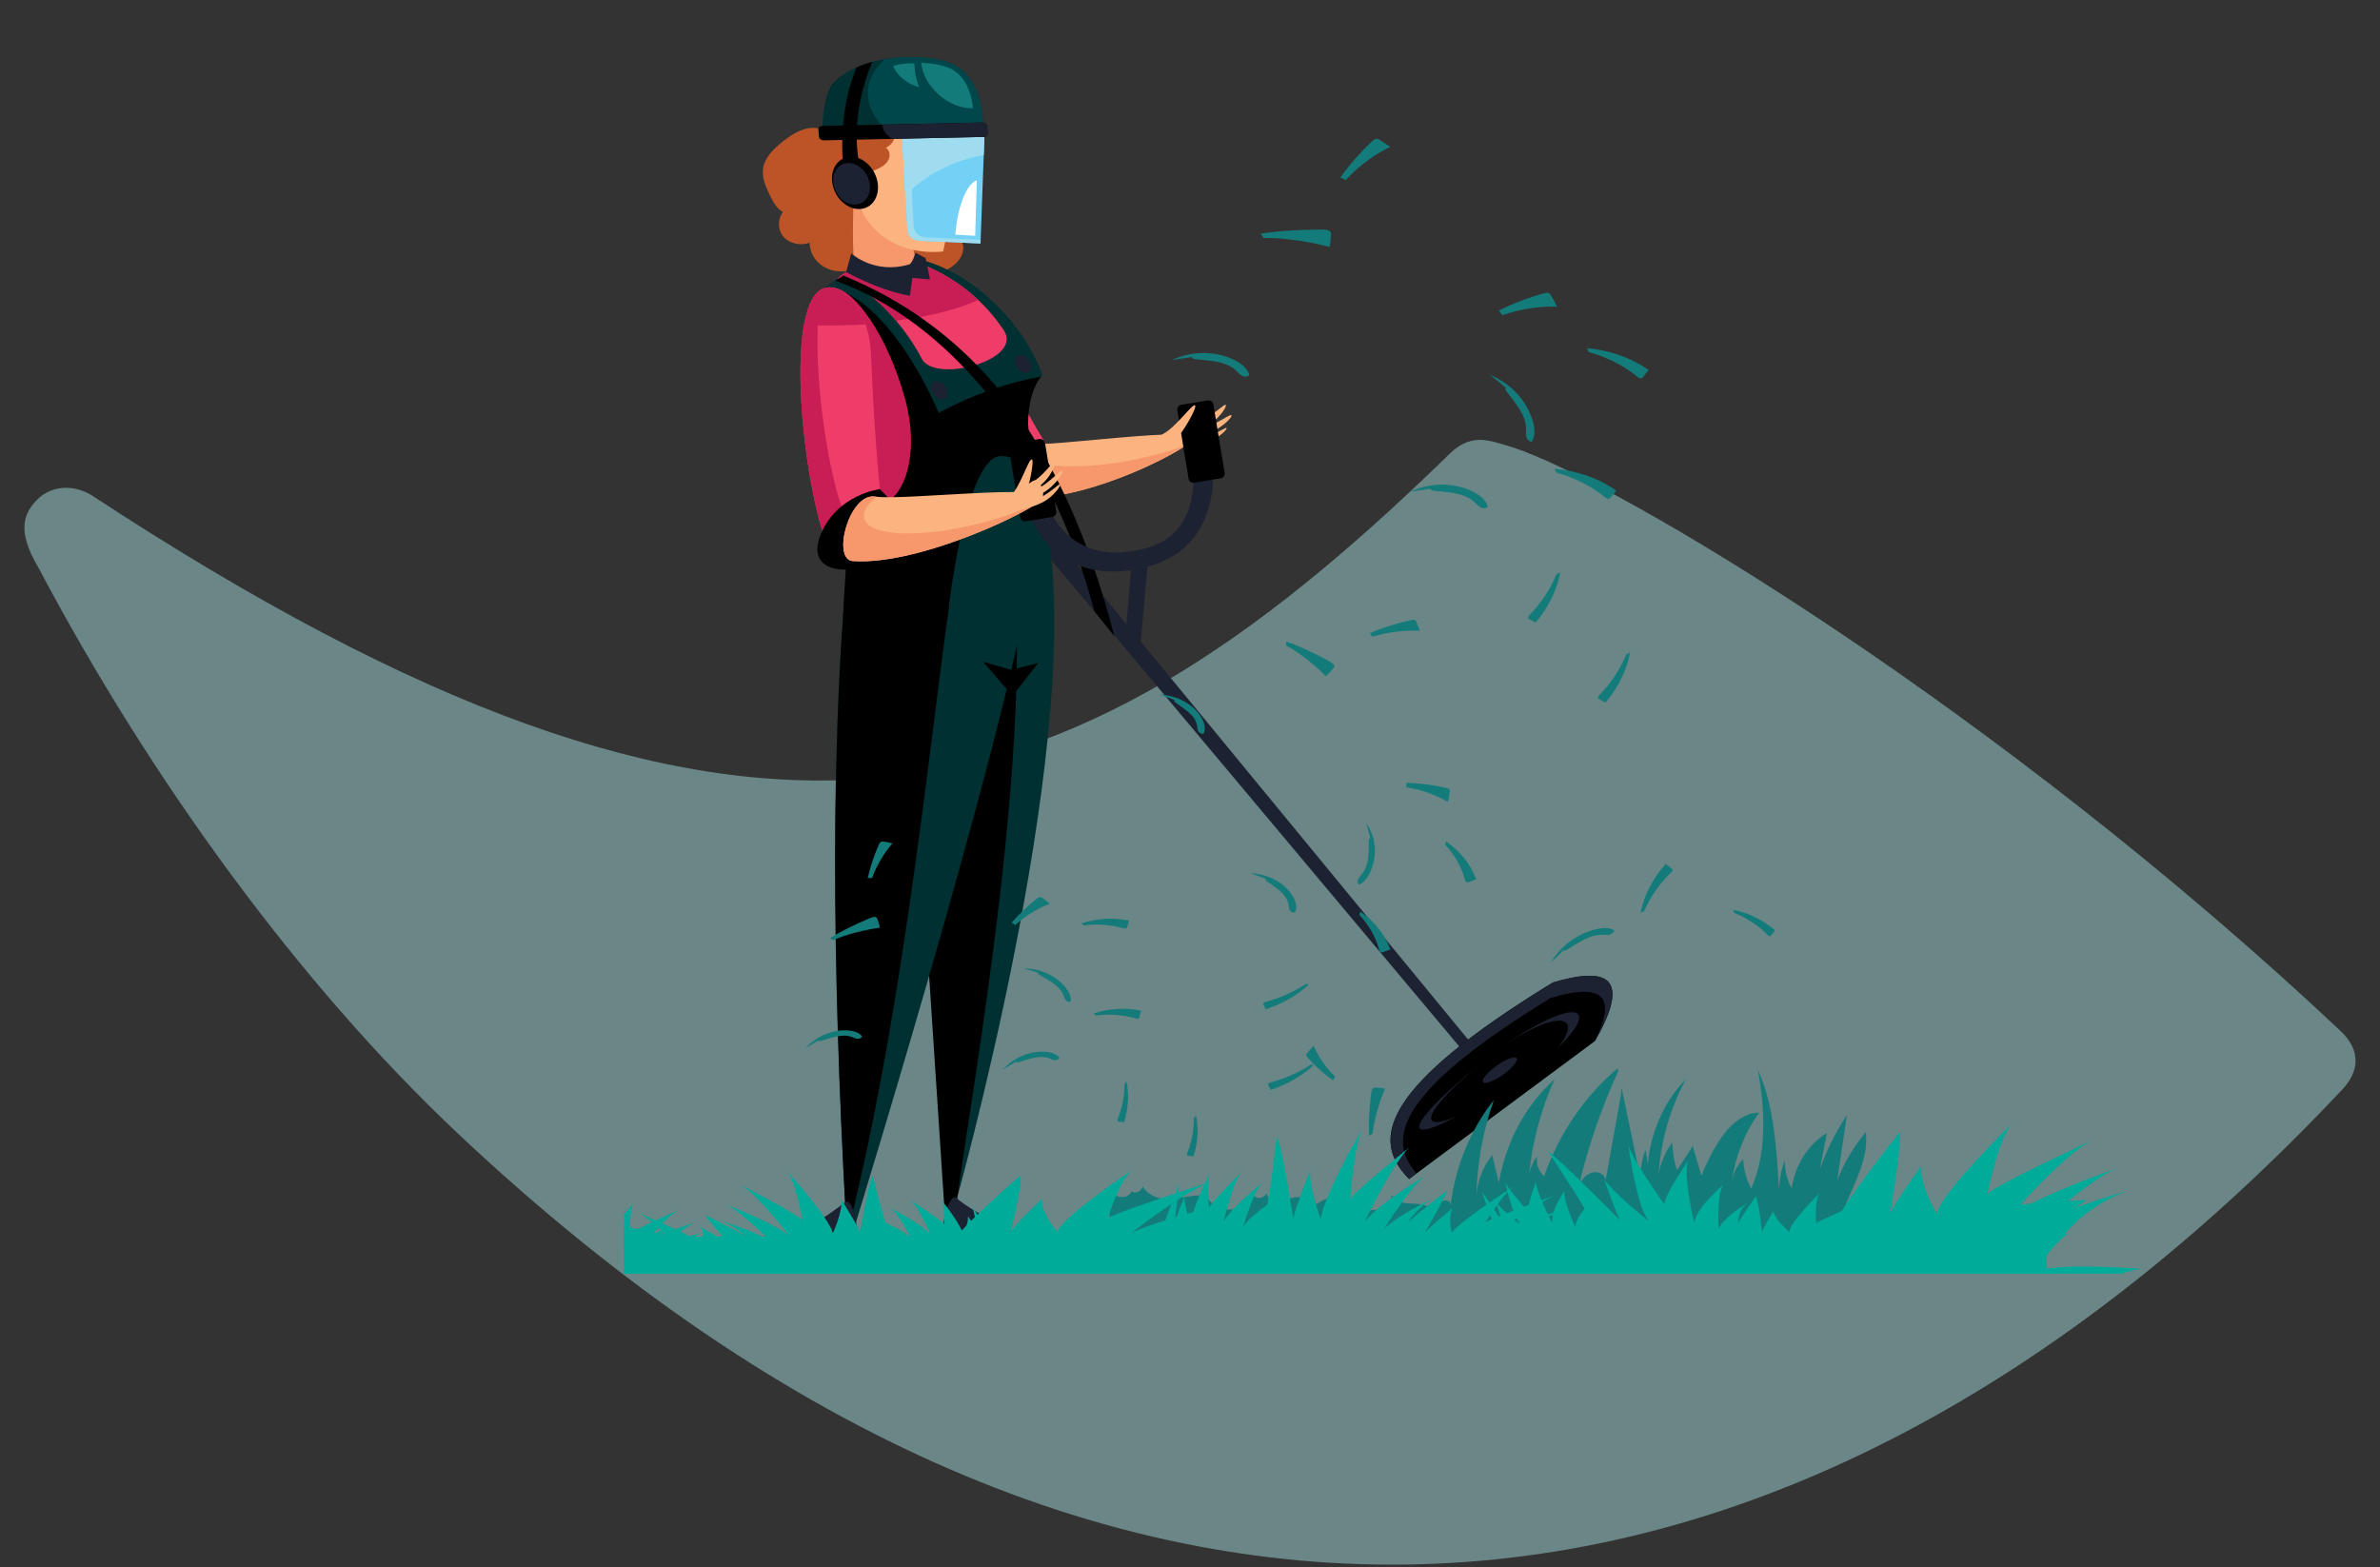 <?xml version="1.0" encoding="utf-8"?>
<svg xmlns="http://www.w3.org/2000/svg" xmlns:xlink="http://www.w3.org/1999/xlink" id="Layer_2" data-name="Layer 2" viewBox="0 0 603.84 397.65">
  <rect x="0" y="0" width="603.84" height="397.65" fill="#333333" stroke="none"/>
  <defs>
    <style>
      .cls-1 {
        clip-path: url(#clippath);
      }

      .cls-2 {
        fill: none;
      }

      .cls-2, .cls-3, .cls-4, .cls-5, .cls-6, .cls-7, .cls-8, .cls-9, .cls-10, .cls-11, .cls-12, .cls-13, .cls-14, .cls-15, .cls-16, .cls-17 {
        stroke-width: 0px;
      }

      .cls-18 {
        clip-path: url(#clippath-1);
      }

      .cls-19 {
        opacity: .5;
      }

      .cls-4 {
        fill: #73d1f6;
      }

      .cls-5 {
        fill: #a2dadb;
      }

      .cls-6 {
        fill: #1d2232;
      }

      .cls-7 {
        fill: #137b7a;
      }

      .cls-8 {
        fill: #c81e55;
      }

      .cls-9 {
        fill: #bd5427;
      }

      .cls-10 {
        fill: #9fdcf0;
      }

      .cls-11 {
        fill: #fff;
      }

      .cls-12 {
        fill: #ef3d69;
      }

      .cls-13 {
        fill: #fbb480;
      }

      .cls-14 {
        fill: #f7986c;
      }

      .cls-15 {
        fill: #003031;
      }

      .cls-16 {
        fill: #00474c;
      }

      .cls-17 {
        fill: #00ab9a;
      }
    </style>
    <clipPath id="clippath">
      <rect class="cls-2" y="106.09" width="603.84" height="291.56"/>
    </clipPath>
    <clipPath id="clippath-1">
      <rect class="cls-2" x="158.3" width="392.85" height="323.14"/>
    </clipPath>
  </defs>
  <g id="Layer_1-2" data-name="Layer 1">
    <g>
      <g class="cls-19">
        <g class="cls-1">
          <path class="cls-5" d="m366.78,116.12c-97.24,94.56-176.37,119.33-343.75,9.39-5.42-3.05-10.71-1.82-13.81,1.48-3.1,3.29-5.08,7.61.53,17.02,28.35,53.61,66.2,105.73,106.62,143.76,165.2,155.45,336.55,138.88,477.89-11.33,4.14-4.39,5.02-9.75-.47-14.91-86.62-81.5-183.17-139.29-210.06-148.05-6.44-1.93-10.76-3.94-16.96,2.64"/>
        </g>
      </g>
      <g class="cls-18">
        <path class="cls-13" d="m297.9,109.92c3.3-1.36,6.32-4,7.57-3.48s2.22,5.66-1.41,6.21c-3.63.55-8.71-.28-8.71-.28l2.55-2.44Z"/>
        <path class="cls-13" d="m300.17,107.83c6.4-.68,10.07-5.23,10.74-5.13.67.1-1.73,4.13-5.31,5.46-3.59,1.33-5.42-.33-5.42-.33"/>
        <path class="cls-13" d="m300.15,109.61c6.4-.02,11.43-4.49,12.21-4.29.77.21-2.91,3.98-6.67,4.81-3.41.75-5.54-.52-5.54-.52"/>
        <path class="cls-13" d="m299.76,111.97c6.93-.25,10.95-3.57,11.42-3.4.45.17-2.09,2.84-5.35,3.69-3.79.98-6.07-.29-6.07-.29"/>
        <path class="cls-12" d="m230.96,73.4c-2.66,13.45,22.76,52.81,29.29,53.44,6.53.63,10.16-7.33,6.84-11.8-6.89-9.28-15.43-29.22-18.56-35.23-5.37-10.3-16.09-13.9-17.57-6.41"/>
        <path class="cls-13" d="m259.97,126.37c17.45.41,41.78-12.72,42.73-14.95,1.51-3.56-35.6,1.97-42.34,1.25-6.62-.71-5.79,13.58-.39,13.71"/>
        <path class="cls-14" d="m287.96,116.6c-14.68,2.95-27.64,1.97-31.25-2.05-2.26,3.75-.77,11.73,3.26,11.82,15.01.35,35.1-9.31,41.03-13.44-3.86,1.45-8.28,2.71-13.04,3.67"/>
        <path class="cls-9" d="m242,40.01c.9-.93,1.69-2.09,1.71-3.38.01-.8-.27-1.59-.3-2.39-.04-1.09.4-2.18.18-3.24-.22-1.04-1.02-1.84-1.78-2.58-1.48-1.44-3.13-2.96-5.18-3.17-1.9-.2-3.77.81-5.07,2.21-1.3,1.4-2.14,3.16-2.95,4.89l11,22.31c-.77-1.92-1.48-3.89-1.68-5.95-.2-2.06,1.51,1.56,2.72-.11.76-1.05.46-7.64,1.36-8.58"/>
        <path class="cls-9" d="m243.97,61.27c-.22-.36-.53-.7-.58-1.13-.07-.6.37-1.22.67-1.83.95-1.9.6-3.92.24-5.84-.47-2.42-1-4.98-2.86-6.71-1.72-1.61-4.93-2.03-7.24-.75,1.5-1.41,2.35-3.44,3.03-5.35.78-2.19,1.56-4.44,1.76-6.71.2-2.3-.24-4.66-1.72-6.28-1.96-2.15-5.3-2.66-8.45-2.92-1.51-.12-3.06-.22-4.6.11-2.95.63-5.49,2.67-7.78,4.66-2.19,1.91-4.37,3.95-5.37,6.48-.96-2.08-3.66-2.9-6.06-2.45-2.38.44-4.49,1.86-6.38,3.35-2.26,1.77-4.45,3.89-4.97,6.55-.49,2.5.62,4.92,1.69,7.13.79,1.63,1.67,3.34,3.31,4.2-1.44,1.9-1.36,4.61.16,6.33,1.5,1.71,4.32,2.33,6.61,1.46-.04,2.77,1.77,5.39,4.49,6.57,2.72,1.18,6.29.88,8.93-.76l2.81-.37c-.17.12-.3.31-.28.5.04.35.38.59.71.79,4.21,2.52,10.17,3.02,15.49,1.26,2.01-.66,4-1.67,5.35-3.17,1.37-1.52,1.96-3.6,1.03-5.11"/>
        <polygon class="cls-6" points="373.48 269.38 230.53 98.93 234.35 95.79 375.65 267.6 373.48 269.38"/>
        <path class="cls-15" d="m266.28,137.99c-18.77,8.49-23.35,12.88-23.35,12.88l-10.28,49.95,9.85,104.26s31.46-111.81,23.78-167.09"/>
        <path class="cls-3" d="m256.41,136.41c-4.13,2.49-13.47,14.46-13.47,14.46l-10.28,49.95,7.09,107.9,3-4.02c3.92-28.99,20.43-119.06,13.66-168.29"/>
        <path class="cls-15" d="m262.44,137.96c-1.13,28.84-45.43,172.65-45.43,172.65,0,0-1.9-4.89-2.49-3.4-3.15-57.75-4.5-124.36,1.62-173.72l46.3,4.47Z"/>
        <path class="cls-3" d="m243.72,136.16l-27.46-4.33c-6.11,49.36-4.88,117.63-1.73,175.38.98-2.49.49,4.23,1.46,1.72,16.06-65.4,22-145.58,27.73-172.78"/>
        <path class="cls-15" d="m227.3,65.34c-8.47.54-19.15,7.4-21.04,10.95-2.93,5.51,6.66,44.6,11.35,78.49,25.49-1.52,31.05,1.11,49.11-12.05-.48-15.78-4.05-20.04-5.69-32.73-.68-5.25.59-11.75,3.41-14.81-5.38-15.82-23.39-30.73-37.14-29.85"/>
        <path class="cls-3" d="m243.29,118.68c-7.87-25.93-22.28-45.04-33.76-45.82-1.58,1.26-2.76,2.46-3.27,3.43-2.93,5.5,6.66,44.6,11.35,78.49,14.94-.89,13.55-27.95,25.68-36.09"/>
        <path class="cls-3" d="m253.59,115.75c3.45-.28,6.83,1.87,9.77,5.74-.87-3.36-1.73-6.87-2.33-11.5-.65-5.05.5-11.25,3.1-14.43-8.07,1.39-16.86,4.37-25.53,8.94-10.98,5.79-19.91,13.16-25.82,20.68,3.27,12.18,1.47,20.04,1.12,31.31,10.16-.61,20.59,1.15,26.47.6-.06-.58,4.44-40.62,13.23-41.33"/>
        <path class="cls-8" d="m229.55,100.93c-4.41-15.99-12.84-27.51-18-27.92-5.29-.42-5.33,16.34-.53,33.03,4.7,16.36,7.7,21.87,12.62,21.59,4.8-.28,10.25-11.02,5.92-26.7"/>
        <path class="cls-12" d="m254.68,83.79c-9.93-14.92-25.4-18.62-27.38-18.45-4.43.37-10.72,1.67-14.73,5.27,7.89,1.68,17.02,12.06,21.31,20.43,3.22,6.29,25.89.41,20.8-7.25"/>
        <path class="cls-8" d="m227.3,65.34c-4.43.37-10.73,1.67-14.73,5.27,4.93,1.05,10.35,5.5,14.77,10.74,8.37-1.01,15.67-2.89,20.86-5.23-9.1-8.57-19.31-10.91-20.89-10.78"/>
        <path class="cls-12" d="m206.44,75.34c-7.97,12.22.03,62.68,5.68,66.23,5.65,3.55,13.76-1.01,12.61-6.96-2.4-12.33-3.42-37.78-3.77-45.17-.6-12.67-10.08-20.91-14.52-14.11"/>
        <path class="cls-8" d="m224.64,134.14c-2.5,1.14-5.61,1.24-8.21-.39-4.98-3.13-11.78-42.69-7.87-60.4-.78.39-1.51,1.04-2.13,1.99-7.97,12.21.03,62.68,5.68,66.23s13.76-1.01,12.61-6.96c-.03-.15-.06-.32-.09-.48"/>
        <path class="cls-14" d="m216.69,68.2c-.91-16.03.62-24.25.62-24.25l10.87.76s2.81,15.82,4.05,20.8c1.67,6.68-7.39,6.7-15.54,2.69"/>
        <path class="cls-6" d="m214.66,69.04l1.32-4.76s5.84,5.45,14.7,2.8c.8-.24,1.6-2.96,1.6-2.96l2.56,1.36,1.12,5.43-4.47-.4-.64,4.55c-5.73-1.09-11.05-3.3-16.18-6.02"/>
        <path class="cls-13" d="m239.3,63.81c-10.81,1.01-19.81-4.54-22-14.29-2.27-10.08.69-23.99,9.68-24.27,8.7-.27,13.7,5.88,14.6,15.43.87,9.28-2.28,23.12-2.28,23.12"/>
        <path class="cls-9" d="m225.3,30.48c-2.21-1.74-5.69-2.02-8.44-1.27-1.34.37-2.62.98-3.47,1.9-.55.6-.91,1.3-1.21,2.02-1.35,3.15-1.86,6.78-1.41,10.61l2.57,14.22c2.17-8.95,2.07-11.38,6.95-13.99,1.45-.78,3.19-1.29,4.37-2.39,1.19-1.1,1.53-3.01.11-4.1,2.99-1.44,2.93-5.1.52-7"/>
        <path class="cls-15" d="m242.71,16.79c-5.61-3.42-23.19-3.81-31.11,4.03-2.05,2.03-3.18,8.44-2.87,12.81l40.64-1.52s.57-10.9-6.66-15.31"/>
        <path class="cls-16" d="m242.71,16.79c-3.34-2.04-10.95-2.98-18.23-1.76-2.68,2.37-4.29,5.4-4.29,8.7,0,3.58,1.91,6.83,5.01,9.28l24.17-.91s.57-10.9-6.66-15.31"/>
        <path class="cls-7" d="m241.76,17.72c-1.65-1-4.63-1.66-8.03-1.77.24,2.67,1.75,5.62,4.34,7.97,2.73,2.47,6.01,3.69,8.79,3.53-.26-2.75-1.28-7.4-5.1-9.73"/>
        <path class="cls-7" d="m232.16,18.24c-.1-.72-.14-1.42-.15-2.12-1.39-.17-3.34.04-5.42.6.75,1.85,2.47,3.63,4.83,4.75.6.28,1.2.5,1.79.67-.49-1.2-.86-2.51-1.05-3.89"/>
        <path class="cls-4" d="m228.87,34.7l1.34,23.66c.08,1.47,1.46,2.67,3.13,2.74l15.43.68,1.03-28.16-20.93,1.08Z"/>
        <path class="cls-6" d="m258.91,313.54h-20.21s1.74-11.62,4.09-9.5c3.79,3.41,16.12,9.5,16.12,9.5"/>
        <path class="cls-6" d="m201.8,313.54h15.96s-1.14-10.32-3.44-8.46c-4.06,3.29-12.52,8.46-12.52,8.46"/>
        <path class="cls-3" d="m213.98,69.93l-2.02,1.27c27.72,9.91,54.15,40.01,65.7,83.88l5.07,6.35c-10.4-39.92-28.72-75.11-68.75-91.5"/>
        <polygon class="cls-6" points="289.34 163.8 285.58 160.87 287.14 142.22 291.23 142.56 289.34 163.8"/>
        <path class="cls-6" d="m282.44,145c-5.45,0-10.33-1.56-14.21-4.63-7.2-5.7-10.5-16.2-8.84-28.1l4.96-.12c-1.46,10.39,1.31,19.47,7.4,24.28,4.96,3.92,11.69,4.79,19.47,2.51,3.93-1.15,6.79-3.22,8.72-6.32,5.54-8.88,1.53-22.76,1.49-22.9l4.84-1.99c.19.65,4.62,16.03-2.14,26.87-2.73,4.37-6.82,7.38-12.18,8.95-3.3.97-6.49,1.44-9.5,1.44"/>
        <path class="cls-7" d="m424.3,220.61c-.05-.15-.18-.25-.3-.35-.46-.36-.91-.72-1.37-1.08-3.16,3.46-5.4,7.76-6.42,12.34l.91-.29c1.58-3.67,3.91-7.02,6.79-9.78.24-.23.5-.53.39-.84"/>
        <path class="cls-7" d="m449.19,237.49c.12-.05.21-.16.29-.26.3-.4.6-.79.89-1.19-3.02-2.62-6.74-4.44-10.66-5.21l.27.77c3.16,1.27,6.07,3.18,8.49,5.58.2.2.47.42.73.31"/>
        <path class="cls-7" d="m338.79,273.16c-2.7-2.47-4.64-5.71-5.49-7.85-.56.57-1.09,1.18-1.6,1.82-.14.18-.29.39-.25.66.04.24.21.44.37.62,1.94,2.15,4.09,4.04,6.36,5.66.16-.33.36-.63.6-.91"/>
        <path class="cls-7" d="m348.25,287.64c.34-3.59,1.81-8.32,3.14-11.43-.73-.16-1.54-.26-2.42-.29-.26,0-.56.01-.79.39-.2.33-.27.81-.32,1.25-.54,4.52-.65,8-.49,10.58.3-.21.6-.37.89-.5"/>
        <path class="cls-7" d="m405,235.75c-4.79,1.12-9.07,4.27-11.55,8.51l3.26-3.16c.23.18.56.04.81-.11,2.87-1.68,5.73-3.91,9.05-3.84.59.01,1.18.09,1.75-.03.57-.12,1.14-.51,1.25-1.09-1.36-.78-3.05-.64-4.57-.29"/>
        <path class="cls-3" d="m223.25,124.1s-10.94,1.29-15.09,11.67c-4.15,10.38,9.27,10.38,14.7,5.91l2.88-15.02-2.48-2.56Z"/>
        <path class="cls-8" d="m219.58,82.29c-2.91-8.26-9.61-12.36-13.14-6.95-1.11,1.7-1.9,4.15-2.44,7.1,5.49.22,10.72.16,15.58-.15"/>
        <path class="cls-6" d="m240.1,98.49c-.61-1.23-1.9-1.99-2.88-1.69-.98.3-1.29,1.53-.68,2.76.61,1.23,1.9,1.99,2.88,1.69.98-.3,1.29-1.53.68-2.76"/>
        <path class="cls-6" d="m261.34,91.78c-.61-1.23-1.9-1.99-2.88-1.69-.98.3-1.29,1.53-.68,2.76.61,1.23,1.9,1.99,2.88,1.69.98-.3,1.29-1.53.68-2.76"/>
        <path class="cls-10" d="m234.94,60.24c-1.68-.07-3.05-1.27-3.13-2.74l-1.29-22.89-1.64.08,1.34,23.66c.08,1.47,1.46,2.67,3.13,2.74l15.42.68.03-.92-13.86-.61Z"/>
        <path class="cls-10" d="m242.73,41.21c2.3-.86,4.61-1.47,6.85-1.86l.21-5.74-20.93,1.09.84,14.93c3.17-3.4,7.65-6.41,13.02-8.42"/>
        <path class="cls-3" d="m249.24,31.08l-40.58.87c-.62.01-1.08.43-1.03.92l.18,1.89c.05.48.57.86,1.18.85l40.58-.87c.62-.01,1.08-.43,1.03-.92l-.18-1.89c-.05-.48-.57-.86-1.18-.85"/>
        <path class="cls-3" d="m220.05,41.5c-2.73-2.46-6.33-2.25-8.06.46-1.72,2.71-.91,6.9,1.81,9.36,2.72,2.46,6.33,2.25,8.06-.46s.92-6.9-1.81-9.36"/>
        <path class="cls-3" d="m217.33,17.11c-2.27,5.39-4.56,14.3-3.27,26.97l4.14-1.44c-2.26-10.51.43-20.45,3.07-26.94-1.38.37-2.7.85-3.95,1.41"/>
        <path class="cls-6" d="m218.56,42.71c-2.17-1.96-5.05-1.8-6.43.37-1.38,2.16-.73,5.5,1.44,7.46,2.17,1.96,5.05,1.8,6.43-.37,1.38-2.16.73-5.5-1.44-7.46"/>
        <path class="cls-6" d="m249.24,31.08l-25.31.54s-.01.06-.01.09c0,1.29.89,2.49,2.42,3.53l23.23-.5c.62-.01,1.08-.43,1.03-.92l-.18-1.89c-.05-.48-.57-.86-1.18-.85"/>
        <path class="cls-11" d="m247.42,59.82l.41-14.05c-2.42.71-4.74,6.15-5.39,13.04-.02.25-.04.49-.06.73l5.04.28Z"/>
        <path class="cls-3" d="m263.75,111.39l-6.75,1.11c-.66.11-1.11.73-1,1.4l2.85,17.36c.11.66.73,1.11,1.39,1l6.75-1.11c.66-.11,1.11-.73,1-1.39l-2.85-17.36c-.11-.66-.73-1.11-1.39-1"/>
        <path class="cls-3" d="m306.46,101.59l-6.75,1.11c-.66.11-1.11.73-1,1.4l2.85,17.36c.11.66.73,1.11,1.39,1l6.75-1.11c.66-.11,1.11-.73,1-1.39l-2.85-17.36c-.11-.66-.73-1.11-1.39-1"/>
        <path class="cls-13" d="m216.37,142.35c17.52,1.17,47.26-13.58,48.22-15.96,1.54-3.79-35.76.66-42.52-.4-6.65-1.04-11.13,16-5.7,16.36"/>
        <path class="cls-14" d="m248.52,132.79c-15,3.83-28.1,3.27-29.26-1.26-.42-1.62.77-3.54,3.14-5.5-.1-.01-.23-.02-.32-.04-6.65-1.04-11.13,16-5.7,16.36,15.77,1.05,41.41-10.78,47.1-14.9-4.13,2.01-9.27,3.89-14.95,5.34"/>
        <path class="cls-3" d="m357.51,299.12c-10.09-10.09-6.59-23.48,36.46-49.84,13.8-4.09,20-1.47,10.71,14.83l-47.17,35.01Z"/>
        <path class="cls-6" d="m384.79,268.5c-.45-.63-2.72.21-5.07,1.88-2.35,1.67-3.9,3.54-3.45,4.17.45.63,2.72-.21,5.07-1.89,2.35-1.67,3.9-3.53,3.45-4.17"/>
        <path class="cls-6" d="m379.84,266.47c14.58-10.43,22.39-9.4,15.35-.56,11.73-11.33,3.7-13.08-15.35.56"/>
        <path class="cls-6" d="m375.44,270.03c-13.69,11.34-16.45,17.66-5.98,13.25-14.26,7.71-12.18,1.43,5.98-13.25"/>
        <path class="cls-6" d="m393.97,249.28c-43.05,26.36-46.55,39.75-36.46,49.84l1.91-1.42c-8.13-9.09-3.95-21.26,34.02-44.52,11.83-3.5,17.53-1.59,11.09,11.03l.14-.11c9.29-16.3,3.09-18.92-10.71-14.83"/>
        <polygon class="cls-3" points="263.44 168.2 256.89 176.51 249.38 167.88 256.57 169.96 263.44 168.2"/>
        <path class="cls-13" d="m256.15,126.76c2.97-1.98,5.42-5.16,6.75-4.89,1.32.27,3.28,5.12-.18,6.36-3.46,1.25-8.6,1.42-8.6,1.42l2.03-2.89Z"/>
        <path class="cls-13" d="m256.29,126.03c2.71-2.79,4.64-9.6,5.48-9.47.8.12-.91,8.3-1.86,9.11-.98.84-4.72,1.48-3.63.36"/>
        <path class="cls-13" d="m257.97,124.27c6.14-1.91,8.86-7.09,9.53-7.12.67-.03-.89,4.39-4.15,6.39-3.26,2-5.38.73-5.38.73"/>
        <path class="cls-13" d="m258.3,126.02c6.27-1.27,10.33-6.63,11.14-6.58.8.05-2.08,4.47-5.61,6.01-3.2,1.4-5.53.57-5.53.57"/>
        <path class="cls-13" d="m258.37,128.41c6.75-1.6,10.04-5.64,10.54-5.56.48.08-1.5,3.19-4.53,4.66-3.53,1.7-6.01.9-6.01.9"/>
        <path class="cls-13" d="m295.03,110.13c3.44-1.81,7.39-7.68,8.16-7.29.72.37-3.45,7.6-4.6,8.08-1.19.49-4.95-.06-3.56-.79"/>
        <path class="cls-7" d="m288.93,258.32c.1-.1.14-.25.18-.38.14-.5.28-1,.42-1.51-3.83-.83-8.02-.59-12.04.67l.54.55c3.47-.45,6.93-.19,10.1.74.26.08.59.14.81-.08"/>
        <path class="cls-7" d="m285.84,235.45c.1-.1.14-.25.18-.38.14-.5.28-1,.41-1.5-3.83-.83-8.02-.59-12.04.67l.54.55c3.47-.44,6.93-.19,10.1.74.26.08.59.14.81-.08"/>
        <path class="cls-7" d="m283.62,284.47c.08.07.2.09.31.1.42.05.83.09,1.25.14,1.1-3.43,1.33-7.02.65-10.3l-.53.54c.03,2.94-.54,5.96-1.67,8.84-.09.24-.18.53,0,.68"/>
        <path class="cls-7" d="m301.24,293.14c.08.07.2.09.31.1.42.05.83.09,1.25.14,1.1-3.43,1.33-7.02.65-10.3l-.53.54c.03,2.94-.54,5.96-1.67,8.84-.09.24-.18.53,0,.68"/>
        <path class="cls-7" d="m221.24,222.81c1.26-3.62,3.54-6.99,5.21-8.84-.75-.19-1.53-.34-2.32-.45-.22-.03-.48-.05-.71.13-.21.15-.33.41-.44.65-1.26,2.8-2.19,5.65-2.83,8.47.37-.03.73-.01,1.08.05"/>
        <path class="cls-7" d="m257.59,234.68c2.81-2.61,6.4-4.53,8.74-5.38-.58-.52-1.19-1.01-1.84-1.48-.18-.13-.4-.27-.69-.22-.26.04-.49.21-.69.37-2.42,1.89-4.58,3.97-6.46,6.16.34.15.65.33.94.55"/>
        <path class="cls-7" d="m211.36,238.54c3.48-1.56,8.46-2.72,11.88-3.17-.13-.72-.35-1.47-.66-2.26-.09-.23-.23-.49-.67-.49-.38,0-.86.19-1.29.36-4.43,1.86-7.72,3.57-10.07,5.04.31.16.58.33.81.52"/>
        <path class="cls-7" d="m270.37,250.59c-2.48-3.09-6.43-4.9-10.66-4.87l3.62,1.04c-.07.25.15.43.35.56,2.3,1.4,5.03,2.56,6.09,5.08.19.44.32.93.6,1.3.29.38.79.63,1.29.45.17-1.36-.5-2.57-1.28-3.55"/>
        <path class="cls-7" d="m265.31,266.86c-3.95-.3-7.97,1.35-10.84,4.46l3.23-1.93c.13.22.42.18.65.12,2.6-.72,5.31-1.93,7.87-.98.45.17.89.4,1.36.45.47.05,1-.15,1.21-.63-.88-1.06-2.22-1.39-3.47-1.49"/>
        <path class="cls-7" d="m215.25,261.44c-3.95-.3-7.97,1.35-10.84,4.46l3.23-1.93c.13.22.42.18.65.12,2.6-.72,5.31-1.93,7.87-.98.45.17.89.4,1.36.45.47.05,1-.15,1.21-.63-.88-1.06-2.22-1.39-3.47-1.49"/>
        <path class="cls-7" d="m350.47,241.64c.16.01.33-.05.49-.1l1.79-.66c-1.35-3.75-4-7.09-7.61-9.6l-.26.82c2.45,2.6,4.18,5.65,5.04,8.92.07.27.2.59.55.62"/>
        <path class="cls-7" d="m372.24,223.86c.16.01.33-.05.49-.1.6-.22,1.19-.44,1.79-.66-1.35-3.75-4-7.09-7.61-9.6l-.26.82c2.45,2.6,4.18,5.65,5.04,8.92.07.27.2.59.55.62"/>
        <path class="cls-7" d="m320.5,254.61c-.03.11.02.22.08.32.19.38.38.76.57,1.14,4.16-1.36,7.99-3.56,10.98-6.31l-.87-.08c-3,1.98-6.44,3.51-10.05,4.49-.3.08-.65.21-.71.45"/>
        <path class="cls-7" d="m321.71,275.07c-.03.11.02.22.08.32.19.38.38.76.57,1.14,4.16-1.36,7.99-3.56,10.98-6.31l-.86-.08c-3,1.98-6.45,3.51-10.06,4.49-.3.08-.65.21-.71.45"/>
        <path class="cls-7" d="m348.12,161.55c4.46-1.36,9.23-1.69,12.09-1.53-.24-.75-.53-1.5-.87-2.23-.1-.21-.22-.43-.54-.51-.28-.07-.61,0-.91.07-3.61.81-7.08,1.93-10.34,3.27.24.29.43.61.57.94"/>
        <path class="cls-7" d="m356.79,199.76c4.31.61,8.34,2.33,10.56,3.71.2-.83.36-1.67.47-2.52.03-.24.04-.51-.17-.72-.19-.19-.49-.27-.77-.33-3.34-.76-6.73-1.18-10.06-1.29.04.39.03.77-.03,1.15"/>
        <path class="cls-7" d="m326.26,163.77c3.61,1.87,7.67,5.25,10.09,7.81.66-.59,1.31-1.27,1.95-2.06.19-.23.37-.51.12-.88-.22-.32-.69-.6-1.11-.83-4.46-2.46-8.11-4.07-10.98-5.05.02.36,0,.7-.07,1.02"/>
        <path class="cls-7" d="m347.76,221.02c1.75-4.13,1.34-8.62-1.11-12.14l1.01,3.71c-.29.11-.36.42-.37.66-.12,2.85.26,5.9-1.73,8.46-.35.45-.77.88-.99,1.37-.22.49-.19,1.08.28,1.37,1.5-.76,2.36-2.12,2.92-3.44"/>
        <path class="cls-7" d="m328.11,227.61c-1.97-3.5-5.97-5.75-10.82-6.08l3.84,1.41c-.15.26.05.48.25.62,2.24,1.69,5.04,3.14,5.53,5.91.09.49.1,1.01.32,1.43.22.42.73.73,1.35.58.59-1.43.16-2.77-.46-3.89"/>
        <path class="cls-7" d="m304.92,182.25c-1.97-3.5-5.97-5.75-10.82-6.08l3.84,1.41c-.15.26.05.47.25.62,2.24,1.69,5.04,3.14,5.53,5.91.09.49.1,1.01.32,1.43.22.42.73.73,1.35.59.59-1.43.16-2.77-.46-3.89"/>
        <path class="cls-7" d="m408.31,126.53c.18-.08.31-.24.43-.39.44-.56.88-1.12,1.32-1.69-4.41-3.08-9.84-5-15.6-5.53l.39.98c4.63,1.27,8.87,3.43,12.4,6.3.29.24.68.49,1.06.32"/>
        <path class="cls-7" d="m416.53,95.94c.18-.08.31-.24.43-.39.44-.56.88-1.12,1.32-1.69-4.41-3.08-9.84-5-15.6-5.53l.38.99c4.63,1.27,8.88,3.43,12.4,6.29.29.24.68.49,1.06.32"/>
        <path class="cls-7" d="m387.74,156.84c.06.13.2.21.34.29.5.28,1.01.56,1.51.84,3.21-3.76,5.4-8.19,6.28-12.71l-.96.41c-1.52,3.73-3.84,7.26-6.79,10.31-.24.25-.51.58-.38.86"/>
        <path class="cls-7" d="m405.46,177.15c.06.13.2.21.34.29.5.28,1.01.56,1.51.84,3.21-3.76,5.4-8.19,6.28-12.71l-.96.41c-1.52,3.73-3.84,7.26-6.79,10.31-.24.25-.51.58-.38.86"/>
        <path class="cls-7" d="m341.41,45.7c3.52-3.92,8.19-6.98,11.28-8.43-.85-.64-1.75-1.24-2.69-1.8-.26-.16-.58-.32-.97-.22-.34.09-.64.34-.9.59-3.08,2.88-5.77,6-8.07,9.22.49.16.93.38,1.35.64"/>
        <path class="cls-7" d="m381.15,79.99c4.94-1.82,10.5-2.34,13.91-2.18-.46-.96-.97-1.91-1.54-2.85-.16-.26-.36-.55-.75-.64-.34-.08-.72,0-1.07.1-4.07,1.11-7.91,2.61-11.44,4.38.35.37.65.77.89,1.19"/>
        <path class="cls-7" d="m320.58,60.38c5.24-.13,12.16,1.04,16.73,2.28.21-.98.33-2.05.36-3.21,0-.34-.03-.74-.59-.98-.48-.21-1.19-.22-1.82-.22-6.6.01-11.67.43-15.43,1.04.31.36.56.73.75,1.08"/>
        <path class="cls-7" d="m388.91,106.91c-1.51-5.23-5.55-9.61-10.92-11.82l4.03,3.24c-.22.28-.04.63.15.89,2.17,3,5.02,5.91,5.02,9.65,0,.66-.09,1.34.07,1.97.16.63.67,1.21,1.39,1.25.94-1.63.73-3.52.26-5.18"/>
        <path class="cls-7" d="m373.88,124.83c-4.85-2.47-10.81-2.51-16.09-.1l5.12-.73c.05.35.43.46.75.5,3.67.46,7.74.37,10.48,2.93.48.45.92.98,1.49,1.29.57.31,1.34.34,1.87-.16-.55-1.8-2.07-2.94-3.61-3.72"/>
        <path class="cls-7" d="m313.37,91.44c-4.85-2.47-10.81-2.51-16.09-.1l5.12-.73c.05.35.43.46.75.5,3.67.46,7.74.37,10.48,2.93.48.45.92.98,1.49,1.29.57.31,1.34.34,1.87-.16-.55-1.8-2.07-2.94-3.61-3.72"/>
        <path class="cls-7" d="m466.17,313.85c.58-8.94,8.36-17.33,7.2-26.6-3.02,3.56-5.48,7.73-7.24,12.26.81-5.52,1.62-11.03,2.43-16.55-2.81,4.22-5.13,8.88-6.87,13.8.6-3.1,1.21-6.2,1.81-9.29-4.65,2.76-8.05,8.1-8.93,14-1.19-2.08-1.8-4.59-1.72-7.08-.94,2.41-1.46,5.04-1.49,7.69-.59-10.39-1.29-21.99-5.35-30.54,1.78,9.79,2.37,20.84-1.71,30.04-1.22-2.26-1.92-4.88-2.01-7.53-1.49,1.51-2.54,3.58-2.95,5.8.92-6.42,3.36-12.55,6.98-17.56-7.13.24-11.58,8.65-14.66,15.99-.73-2.51-1.45-5.01-2.18-7.52-1.33,2.05-2.66,4.1-3.99,6.15-.75-2.24-1.16-4.63-1.21-7.02-1.74,2.29-2.96,5.1-3.49,8.07.58-8.53,2.99-16.88,6.95-24.14-5.45,5.5-8.98,13.4-9.68,21.66-.18-1.24-.37-2.48-.55-3.73-.83,2.21-1.29,4.6-1.35,7-1.58-7.59-3.15-15.18-4.73-22.77-.1,1.28-.3,2.57-.52,3.8-1.17,6.49-2.34,12.98-3.5,19.47-.5-1.48-2.14-2.14-3.48-1.75-1.35.38-2.41,1.56-3.23,2.84,2.38-9.89,5.7-19.48,9.86-28.57-.05-.24-.1-.47-.15-.71-8.28,6.93-14.83,16.51-18.65,27.38-1.36-1.13-2.07-3.17-1.77-5.05-1.04,1.36-1.76,3.04-2.07,4.81.85-8.48,3.05-16.78,6.49-24.35-7.28,6.44-12.4,15.97-14.14,26.28-.56-2.34-1.11-4.69-1.67-7.03-2.42,2.9-3.88,6.82-4.03,10.82.14-8.49,1.65-16.95,4.44-24.82-5.86,7.36-9.73,16.75-10.97,26.59.07-1.08-1.35-1.39-2.18-.87-.83.52-1.51,1.46-2.45,1.54-.62.05-1.2-.28-1.79-.5-2.91-1.06-6.99.38-8.48-2.67-.3,3.79-5.01,4.55-8.15,3.27-3.14-1.28-6.57-3.49-9.56-1.82-.65.36-1.27.91-2,.94-1.15.05-2.01-1.16-3.08-1.63-1.57-.69-3.27.27-4.9.74-1.63.47-3.88-.06-4.1-1.96-.59,1.26-2.27,1.61-3.22.68-2.62,4.67-9.67,4.61-12.23-.11-4.56-.42-9.41,2.21-13.55,0-.97-.52-1.84-1.3-2.46-2.3-.27,1.31-1.83,2-2.8,1.24-1.22,2.67-4.77,1.19-6.9-.6.77,4.07,1.55,8.15,2.32,12.22h183.63Z"/>
        <path class="cls-17" d="m258.94,298.23c.49,2.41-2.52,14.31-2.52,14.31.64-1.39,7.97-8.4,7.97-8.4-.61,3.13,3.86,8.4,3.86,8.4,1.21-3.77,18.94-15.63,18.94-15.63-3.45,2.94-6.02,12.11-6.02,12.11,2.25-1.55,26.37-9.3,26.37-9.3-7.05,2.5-20.38,13.04-20.38,13.04,6.64-3.26,26.32-8.05,26.32-8.05-6.64,2.14-18.12,9.25-18.12,9.25,6.29-2.51,21.52-5.45,21.52-5.45-12.12,2.88-17.94,9.19-17.94,9.19l-59.54.35c2.85-5.63,19.53-19.8,19.53-19.8"/>
        <path class="cls-17" d="m162.88,316.55s-9.01-3.57-13.57-4.62c0,0,13.02,2.33,17.95,3.96,0,0-11.2-5.32-16.12-6.55,0,0,16.57,3.82,18.39,4.6,0,0-4.49-4.69-7.46-6.17,0,0,14.2,5.97,16.14,7.89,0,0,.87-2.73-.5-4.33,0,0,6.56,3.55,7.39,4.26,0,0-5.65-6.08-6.15-7.32,0,0,5.34,2.66,10.3,5.4-1.68-1.47-3.89-2.98-6.64-4.02,0,0,9.01,2.72,12.75,5.15,0,0-6.87-7-10.81-9.05,0,0,11.66,4.51,15.61,7.7,0,0-8.01-10.44-12.2-12.85,0,0,14.32,7.44,15.67,8.96,0,0-1.65-9.24-3.73-12.16,0,0,10.62,11.71,11.4,15.5,0,0,2.55-5.42,2.14-8.57,0,0,4.43,6.98,4.82,8.37,0,0,2.07-13.12,3.23-14.37,0,0,1.4,6.33,3.18,11.87,2.29,1.06,5.07,2.51,6.38,3.78,0,0-2.86-5.88-5.25-7.53,0,0,7.92,3.99,10.19,6.63,0,0-2.96-7.11-5.1-8.65,0,0,7.92,5.12,8.59,6.13,0,0,.23-4.72-.53-6,0,0,4.99,6.22,5.39,8.69,0,0,1.5-3.15,1.24-4.72,0,0,2.65,3.99,2.99,4.9,0,0-1.72-6.19-1.7-7.07,0,0,4.76,7.57,6.97,11.59l-91.8.54s-5.45-3.2-13.45-4.6c0,0,9.83,1.41,14.31,2.66"/>
        <path class="cls-17" d="m482.04,287.23c.49,3.5-2.52,20.73-2.52,20.73.64-2.01,7.97-12.18,7.97-12.18-.61,4.53,3.86,12.17,3.86,12.17,1.21-5.46,18.94-22.65,18.94-22.65-3.45,4.26-6.02,17.55-6.02,17.55,2.25-2.24,26.37-13.48,26.37-13.48-7.05,3.62-20.38,18.89-20.38,18.89,6.64-4.73,26.32-11.67,26.32-11.67-6.64,3.1-18.12,13.4-18.12,13.4,6.29-3.63,21.52-7.9,21.52-7.9-12.12,4.17-17.94,13.32-17.94,13.32l-59.54.51c2.85-8.16,19.53-28.7,19.53-28.7"/>
        <path class="cls-17" d="m529.31,304.44c-2.63,2.35-17.98,10.39-17.98,10.39,1.92-.75,13.45-1.83,13.45-1.83-3.95,2.23-8.17,9.62-8.17,9.62,4.98-2.38,26.86-.69,26.86-.69-5,.2-16.95,6.24-16.95,6.24,2.82.18,22.72,9.54,22.72,9.54-6.09-2.54-24.44-2.44-24.44-2.44,6.8,1.63,21.22,10.55,21.22,10.55-5.48-2.57-18.98-4.15-18.98-4.15,5.76,2.03,16.02,9.59,16.02,9.59-8.8-5.56-18.83-4.07-18.83-4.07l-26.97-38.93c7.9-2.87,32.04-3.82,32.04-3.82"/>
        <path class="cls-17" d="m523.94,321.86c-2.63,2.35-17.98,10.39-17.98,10.39,1.92-.75,13.45-1.83,13.45-1.83-3.95,2.23-8.17,9.62-8.17,9.62,4.98-2.38,26.86-.69,26.86-.69-5,.2-16.95,6.24-16.95,6.24,2.82.18,22.72,9.54,22.72,9.54-6.09-2.54-24.44-2.44-24.44-2.44,6.8,1.63,21.22,10.55,21.22,10.55-5.48-2.57-18.98-4.15-18.98-4.15,5.76,2.03,16.02,9.59,16.02,9.59-8.8-5.56-18.83-4.07-18.83-4.07l-26.97-38.93c7.9-2.87,32.04-3.82,32.04-3.82"/>
        <path class="cls-17" d="m470.17,313.47s5.18-4.51,8.6-5.87c0,0-10.48,3.06-13.65,5.13,0,0,5.52-6.69,9.1-8.28,0,0-12.43,4.94-13.42,5.92,0,0-.48-5.81.9-7.67,0,0-7.81,7.53-7.7,9.92,0,0-3.75-3.33-4.07-5.31,0,0-2.77,4.45-2.84,5.33,0,0-.81-7.53-1.62-9.06,0,0-2.49,3.35-4.54,6.76.12-1.83.72-3.71,2.35-5.02,0,0-6.08,3.48-7.23,6.51,0,0-.56-8.68,1.18-11.25,0,0-6.82,5.71-7.39,9.67,0,0-3.07-12.91-1.45-15.92,0,0-6.38,9.33-6.1,11.22,0,0-8.12-11.34-9.13-14.94,0,0,1.81,14.5,5.05,19.15,0,0-8.25-6.59-11.18-10.46,0,0,2.97,8.61,4.05,10.32,0,0-15.91-16.02-18.39-17.54,0,0,5.3,7.77,9.38,14.58-1.15,1.34-2.39,3.15-2.35,4.73,0,0-3.36-7.24-2.74-9.3,0,0-3.66,5.01-3.13,8.27,0,0-4.57-8.75-4.07-10.66,0,0-2.46,6.39-2.06,7.64,0,0-5.21-5.77-5.81-7.36,0,0,1.6,7.69,3.83,10.73,0,0-4.82-3.83-6.21-5.75,0,0,1.58,4.93,2.2,6.05,0,0-4.83-7.61-5.78-8.68,0,0,3.26,9.34,5.31,14.29l91.8-.79s2.04-4,8.51-5.84c0,0-8.27,1.89-11.41,3.48"/>
        <path class="cls-17" d="m383.71,313.79s8.77-5.33,13.26-6.93c0,0-12.86,3.6-17.68,6.04,0,0,10.85-7.9,15.69-9.77,0,0-16.32,5.82-18.08,6.98,0,0,4.18-6.86,7.06-9.06,0,0-13.8,8.89-15.62,11.71,0,0-1.05-3.94.22-6.28,0,0-6.33,5.26-7.11,6.3,0,0,5.25-8.9,5.67-10.71,0,0-5.16,3.95-9.94,7.99,1.59-2.16,3.7-4.39,6.37-5.93,0,0-8.83,4.1-12.41,7.68,0,0,6.41-10.26,10.22-13.3,0,0-11.36,6.74-15.1,11.42,0,0,7.32-15.26,11.35-18.83,0,0-13.83,11.02-15.08,13.25,0,0,1.05-13.42,2.94-17.68,0,0-9.85,17.14-10.38,22.65,0,0-2.9-7.8-2.7-12.38,0,0-3.97,10.19-4.27,12.21,0,0-2.92-18.97-4.17-20.76,0,0-.98,9.2-2.4,17.25-2.22,1.58-4.91,3.72-6.13,5.59,0,0,2.48-8.56,4.76-11,0,0-7.66,5.91-9.76,9.78,0,0,2.49-10.35,4.53-12.61,0,0-7.58,7.55-8.19,9.03,0,0-.54-6.83.14-8.71,0,0-4.59,9.09-4.82,12.69,0,0-1.71-4.53-1.55-6.81,0,0-2.39,5.82-2.67,7.15,0,0,1.31-9,1.24-10.27,0,0-4.27,11.04-6.21,16.91l91.8-.78s5.24-4.73,13.14-6.89c0,0-9.73,2.22-14.13,4.09"/>
        <path class="cls-17" d="m106.56,309.19s0-.01-.01-.02v-5.96c.18.19.36.38.54.57,3.96,4.25,7.67,8.37,7.67,8.37-.98-1.71-3.69-10.32-3.69-10.32,2.66,3.87,10.17,10.46,10.17,10.46-2.95-4.66-4.59-19.15-4.59-19.15.92,3.6,8.31,14.94,8.31,14.94-.25-1.89,5.55-11.22,5.55-11.22-1.47,3.01,1.32,15.92,1.32,15.92.51-3.97,6.72-9.67,6.72-9.67-1.33,2.15-1.19,8.57-1.11,10.61h.36c1.51-2.86,6.25-5.86,6.25-5.86-1.49,1.31-2.03,3.19-2.14,5.02,1.86-3.42,4.13-6.76,4.13-6.76.53,1.1,1.06,5.34,1.31,7.61h.7c.76-1.62,2.04-3.88,2.04-3.88.17,1.15,1.38,2.74,2.38,3.88h1.76c1.51-3.1,6.58-8.48,6.58-8.48-1.26,1.86-.82,7.67-.82,7.67.89-.98,12.21-5.92,12.21-5.92-2.26,1.1-5.37,4.66-7.06,6.73h1.66c3.92-1.78,9.55-3.58,9.55-3.58-1.61.7-3.65,2.25-5.24,3.58h3.53c2.3-.69,4.27-1.19,4.27-1.19-1.08.34-2.01.75-2.83,1.19h343.15v53.71H106.55v-58.22s0,0,.01-.01"/>
        <path class="cls-17" d="m105.24,312.96s0-.01-.01-.02v-5.96c.18.19.36.38.54.57,3.96,4.26,7.67,8.37,7.67,8.37-.98-1.71-3.69-10.32-3.69-10.32,2.66,3.87,10.17,10.46,10.17,10.46-2.95-4.66-4.59-19.15-4.59-19.15.92,3.6,8.31,14.94,8.31,14.94-.25-1.89,5.55-11.22,5.55-11.22-1.47,3.01,1.32,15.92,1.32,15.92.51-3.96,6.72-9.67,6.72-9.67-1.33,2.15-1.19,8.57-1.11,10.61h.36c1.51-2.86,6.25-5.86,6.25-5.86-1.49,1.31-2.03,3.19-2.14,5.02,1.86-3.42,4.13-6.76,4.13-6.76.53,1.1,1.06,5.34,1.31,7.61h.7c.76-1.62,2.04-3.88,2.04-3.88.17,1.15,1.38,2.74,2.38,3.88h1.76c1.51-3.1,6.58-8.48,6.58-8.48-1.26,1.86-.82,7.67-.82,7.67.89-.98,12.21-5.92,12.21-5.92-2.26,1.1-5.37,4.66-7.06,6.73h1.66c3.92-1.78,9.55-3.58,9.55-3.58-1.61.7-3.65,2.25-5.24,3.58h3.53c2.3-.69,4.27-1.19,4.27-1.19-1.08.34-2.01.75-2.83,1.19h343.15v53.71H105.23v-58.22s0,0,.01-.01"/>
      </g>
    </g>
  </g>
</svg>